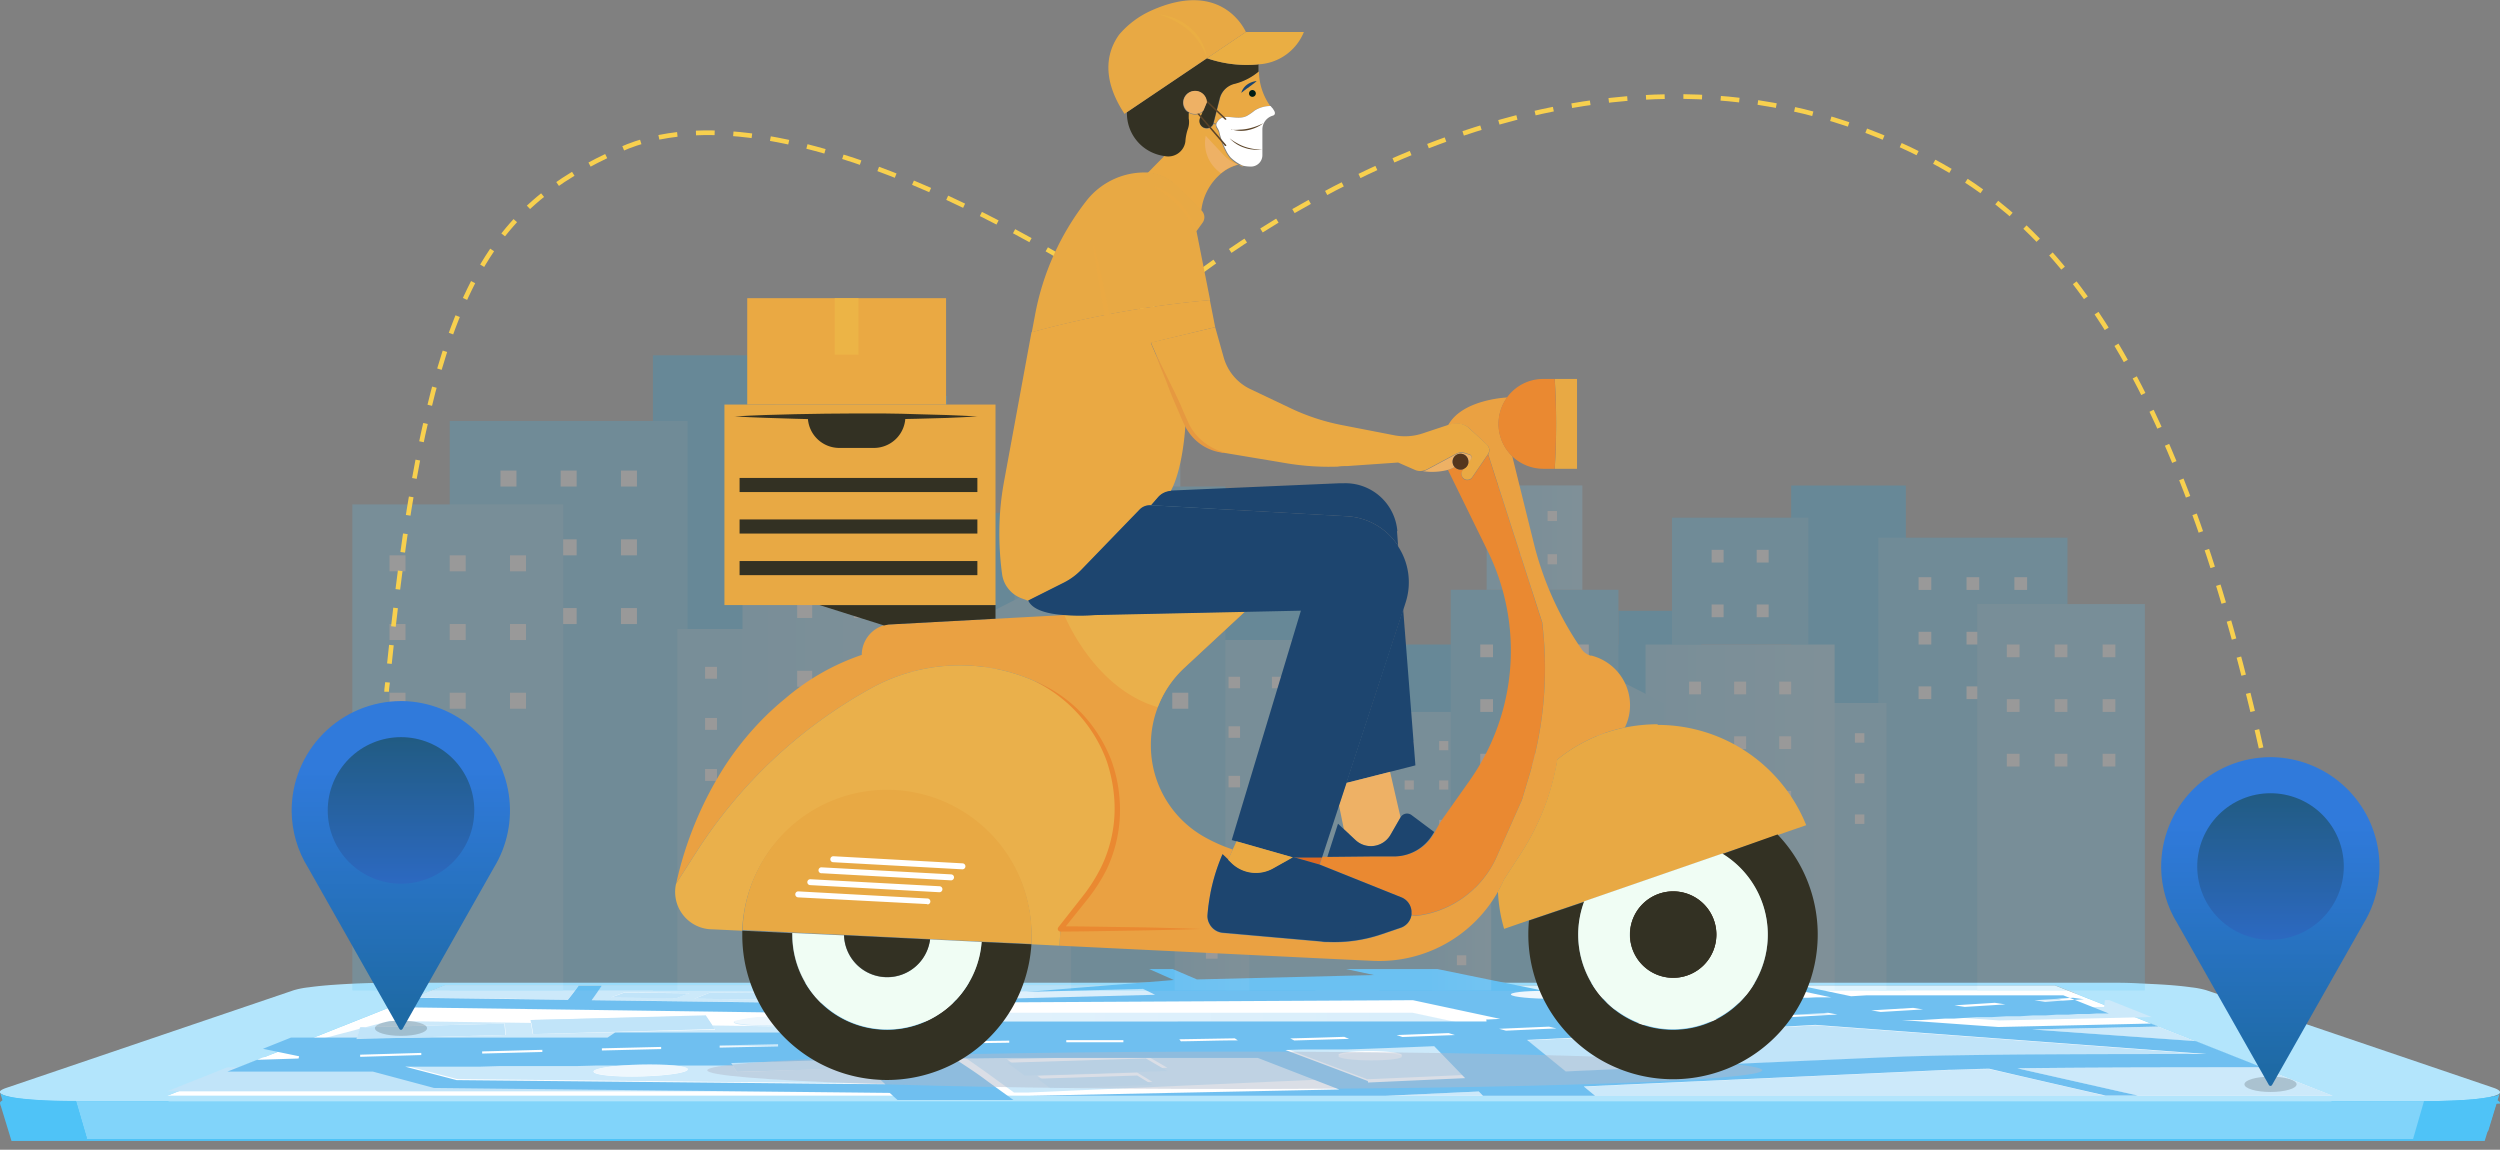 <svg xmlns="http://www.w3.org/2000/svg" xmlns:xlink="http://www.w3.org/1999/xlink" viewBox="0 0 267.45 123"><rect x="0" y="0" width="267.45" height="123" fill="#808080" stroke="none"/><defs><style>.cls-1,.cls-37,.cls-38,.cls-39{fill:none;}.cls-2{clip-path:url(#clip-path);}.cls-3{fill:#4fc3f7;}.cls-4{fill:#f3f3f3;}.cls-5{fill:#fff;}.cls-6{fill:#b3e5fc;}.cls-7{clip-path:url(#clip-path-3);}.cls-8{fill:#81d4fa;}.cls-9{clip-path:url(#clip-path-5);}.cls-10{fill:#cce9fa;}.cls-11{clip-path:url(#clip-path-7);}.cls-12{fill:url(#linear-gradient);}.cls-13{clip-path:url(#clip-path-9);}.cls-14{fill:url(#linear-gradient-2);}.cls-15{fill:#c1e4f9;}.cls-16{fill:#6fbff0;}.cls-17{clip-path:url(#clip-path-11);}.cls-18{fill:url(#linear-gradient-3);}.cls-19{fill:#eef7fd;}.cls-20{opacity:0.2;}.cls-21{clip-path:url(#clip-path-13);}.cls-22{fill:#03a9f4;}.cls-23{fill:#33b9f6;}.cls-24{fill:#5bc7f8;}.cls-25{clip-path:url(#clip-path-14);}.cls-26{fill:url(#linear-gradient-4);}.cls-27{clip-path:url(#clip-path-15);}.cls-28{fill:url(#linear-gradient-5);}.cls-29{clip-path:url(#clip-path-16);}.cls-30{fill:url(#linear-gradient-6);}.cls-31{clip-path:url(#clip-path-17);}.cls-32{fill:url(#linear-gradient-7);}.cls-33{clip-path:url(#clip-path-18);}.cls-34{fill:url(#linear-gradient-8);}.cls-35{clip-path:url(#clip-path-19);}.cls-36{fill:url(#linear-gradient-9);}.cls-37,.cls-38,.cls-39{stroke:#f8d04e;stroke-miterlimit:10;stroke-width:0.5px;}.cls-38{stroke-dasharray:2 2;}.cls-39{stroke-dasharray:2 2;}.cls-40{opacity:0.17;}.cls-41{clip-path:url(#clip-path-20);}.cls-42{clip-path:url(#clip-path-21);}.cls-43{fill:url(#linear-gradient-10);}.cls-44{clip-path:url(#clip-path-22);}.cls-45{fill:url(#linear-gradient-11);}.cls-46{clip-path:url(#clip-path-24);}.cls-47{clip-path:url(#clip-path-25);}.cls-48{fill:url(#linear-gradient-12);}.cls-49{clip-path:url(#clip-path-26);}.cls-50{fill:url(#linear-gradient-13);}.cls-51{opacity:0.47;}.cls-52{clip-path:url(#clip-path-28);}.cls-53{fill:#b1b9ca;}.cls-54{fill:#df6921;}.cls-55{fill:#ea8931;}.cls-56{fill:#eaa142;}.cls-57{fill:#eab04b;}.cls-58{fill:#e8a944;}.cls-59{fill:#333123;}.cls-60{fill:#f0fdf4;}.cls-61{fill:#54361d;}.cls-62{fill:#1d456f;}.cls-63{fill:#eeb165;}.cls-64{fill:#eaa943;}.cls-65{fill:#001c14;}.cls-66{fill:#eaae43;}.cls-67{fill:#5b4328;}.cls-68{fill:#e69940;}.cls-69{fill:#ecb446;}</style><clipPath id="clip-path" transform="translate(0 0)"><rect class="cls-1" width="267.45" height="123"/></clipPath><clipPath id="clip-path-3" transform="translate(0 0)"><path class="cls-1" d="M266.8,117.25a11,11,0,0,1-1.63.29c-.71.08-1.55.15-2.53.19s-2.09.07-3.32.07l-1.17,4c1.21,0,2.31,0,3.28-.08s1.82-.11,2.52-.2a10.16,10.16,0,0,0,1.62-.31c.38-.12.61-.25.65-.39l1.22-4c0,.13-.26.25-.64.36"/></clipPath><clipPath id="clip-path-5" transform="translate(0 0)"><path class="cls-1" d="M1.23,120.87c.05.14.27.27.65.39a10.1,10.1,0,0,0,1.63.31c.69.09,1.54.16,2.51.2s2.07.08,3.28.08l-1.17-4c-1.22,0-2.33,0-3.32-.07s-1.82-.11-2.52-.19a10.88,10.88,0,0,1-1.64-.29c-.38-.11-.6-.23-.64-.36Z"/></clipPath><clipPath id="clip-path-7" transform="translate(0 0)"><polygon class="cls-1" points="125.43 105.44 128.02 106.55 146.97 106.08 144 105.44 125.43 105.44"/></clipPath><linearGradient id="linear-gradient" y1="123" x2="1" y2="123" gradientTransform="matrix(21.54, 0, 0, -21.54, 125.43, 2755.23)" gradientUnits="userSpaceOnUse"><stop offset="0" stop-color="#e2f2fc"/><stop offset="1" stop-color="#d7edfb"/></linearGradient><clipPath id="clip-path-9" transform="translate(0 0)"><path class="cls-1" d="M98.56,108.34l.18,2,1.29,0h1.39l2.58,0h1.35l1.19,0h1.38l1.22,0h14.72l.88,0h.2l1.08,0h1.44l1.08,0h0l1.13,0H130l.88,0h.28l1.15,0h.16l1,0h.32l1,0H135l1.18,0h.25l1,0h.31l1.16,0h0l1.21,0h.3l1,0h.28l1.22,0h.11l1.12,0h.3l1,0h.2l1.24,0h.22l1,0h.29l1.22,0h0l1.26,0h.26l1,0h.25l1.27,0h0l1.23,0h.27l1.1,0h.15l1.28,0h.16l1.1,0,.26,0,1.23,0-9.34-2Z"/></clipPath><linearGradient id="linear-gradient-2" x1="0" y1="123" x2="1" y2="123" gradientTransform="matrix(61.93, 0, 0, -61.93, 98.54, 7726.58)" xlink:href="#linear-gradient"/><clipPath id="clip-path-11" transform="translate(0 0)"><polygon class="cls-1" points="97.69 106.42 98.55 107.07 123.57 106.42 122.28 105.79 97.69 106.42"/></clipPath><linearGradient id="linear-gradient-3" x1="0" y1="123" x2="1" y2="123" gradientTransform="matrix(25.88, 0, 0, -25.88, 97.68, 3289.58)" xlink:href="#linear-gradient"/><clipPath id="clip-path-13" transform="translate(0 0)"><rect class="cls-1" x="37.69" y="38" width="191.77" height="67.96"/></clipPath><clipPath id="clip-path-14" transform="translate(0 0)"><rect class="cls-1" x="176.04" y="68.95" width="20.24" height="37.01"/></clipPath><linearGradient id="linear-gradient-4" y1="123" x2="1" y2="123" gradientTransform="matrix(20.24, 0, 0, -20.24, 176.04, 2576.4)" gradientUnits="userSpaceOnUse"><stop offset="0" stop-color="#5ec8f8"/><stop offset="1" stop-color="#7ed3f9"/></linearGradient><clipPath id="clip-path-15" transform="translate(0 0)"><rect class="cls-1" x="159.04" y="51.93" width="10.24" height="11.17"/></clipPath><linearGradient id="linear-gradient-5" x1="0" y1="123" x2="1" y2="123" gradientTransform="matrix(10.25, 0, 0, -10.25, 159.04, 1317.7)" xlink:href="#linear-gradient-4"/><clipPath id="clip-path-16" transform="translate(0 0)"><rect class="cls-1" x="153.18" y="94.96" width="6.35" height="11"/></clipPath><linearGradient id="linear-gradient-6" x1="0" y1="123" x2="1" y2="123" gradientTransform="matrix(6.35, 0, 0, -6.35, 153.18, 881.45)" xlink:href="#linear-gradient-4"/><clipPath id="clip-path-17" transform="translate(0 0)"><rect class="cls-1" x="79.43" y="59.41" width="25.45" height="46.55"/></clipPath><linearGradient id="linear-gradient-7" x1="0" y1="123" x2="1" y2="123" gradientTransform="matrix(25.45, 0, 0, -25.45, 79.42, 3213.47)" xlink:href="#linear-gradient-4"/><clipPath id="clip-path-18" transform="translate(0 0)"><rect class="cls-1" x="113.38" y="38" width="12.89" height="14.05"/></clipPath><linearGradient id="linear-gradient-8" x1="0" y1="123" x2="1" y2="123" gradientTransform="matrix(12.89, 0, 0, -12.89, 113.38, 1630.18)" xlink:href="#linear-gradient-4"/><clipPath id="clip-path-19" transform="translate(0 0)"><rect class="cls-1" x="125.66" y="92.12" width="7.99" height="13.84"/></clipPath><linearGradient id="linear-gradient-9" x1="0" y1="123" x2="1" y2="123" gradientTransform="matrix(7.99, 0, 0, -7.99, 125.65, 1081.43)" xlink:href="#linear-gradient-4"/><clipPath id="clip-path-20" transform="translate(0 0)"><rect class="cls-1" x="40.11" y="109.13" width="5.58" height="1.64"/></clipPath><clipPath id="clip-path-21" transform="translate(0 0)"><path class="cls-1" d="M31.2,86.83a11.66,11.66,0,0,0,1.76,6h0l9.77,17.25a.19.19,0,0,0,.33,0l9.77-17.25h0A11.71,11.71,0,0,0,43.09,75H42.9A11.72,11.72,0,0,0,31.2,86.83"/></clipPath><linearGradient id="linear-gradient-10" y1="123" x2="1" y2="123" gradientTransform="matrix(0, -26.32, -26.32, 0, 3279.72, 108.48)" gradientUnits="userSpaceOnUse"><stop offset="0" stop-color="#1e6aa5"/><stop offset="1" stop-color="#307adb"/></linearGradient><clipPath id="clip-path-22" transform="translate(0 0)"><path class="cls-1" d="M35.06,86.7a7.84,7.84,0,1,0,7.84-7.84,7.84,7.84,0,0,0-7.84,7.84"/></clipPath><linearGradient id="linear-gradient-11" y1="123" x2="1" y2="123" gradientTransform="matrix(0, 15.87, 15.87, 0, -1909.38, 78.71)" gradientUnits="userSpaceOnUse"><stop offset="0" stop-color="#215b82"/><stop offset="1" stop-color="#2c69c1"/></linearGradient><clipPath id="clip-path-24" transform="translate(0 0)"><rect class="cls-1" x="240.11" y="115.13" width="5.58" height="1.64"/></clipPath><clipPath id="clip-path-25" transform="translate(0 0)"><path class="cls-1" d="M231.2,92.83a11.66,11.66,0,0,0,1.76,6h0l9.77,17.25a.19.19,0,0,0,.33,0l9.77-17.25h0A11.71,11.71,0,0,0,243.09,81h-.19a11.72,11.72,0,0,0-11.7,11.83"/></clipPath><linearGradient id="linear-gradient-12" x1="0" y1="123" x2="1" y2="123" gradientTransform="matrix(0, -26.32, -26.32, 0, 3479.72, 114.48)" xlink:href="#linear-gradient-10"/><clipPath id="clip-path-26" transform="translate(0 0)"><path class="cls-1" d="M235.06,92.7a7.84,7.84,0,1,0,7.84-7.84,7.84,7.84,0,0,0-7.84,7.84"/></clipPath><linearGradient id="linear-gradient-13" x1="0" y1="123" x2="1" y2="123" gradientTransform="matrix(0, 15.87, 15.87, 0, -1709.38, 84.71)" xlink:href="#linear-gradient-11"/><clipPath id="clip-path-28" transform="translate(0 0)"><rect class="cls-1" x="75.66" y="112.53" width="112.86" height="3.95"/></clipPath></defs><title>mang luoi </title><g id="Layer_2" data-name="Layer 2"><g id="Layer_1-2" data-name="Layer 1"><g class="cls-2"><g class="cls-2"><path class="cls-3" d="M267.44,118.06c.07-.17-.16-.35-.72-.55L236,107.09a9.49,9.49,0,0,0-1.62-.32c-.71-.1-1.59-.18-2.57-.26s-2.06-.13-3.19-.17-2.29-.06-3.46-.06H42.28c-1.17,0-2.35,0-3.47.06s-2.21.1-3.19.17-1.86.16-2.57.26a9.13,9.13,0,0,0-1.61.32L.74,117.51c-.56.2-.79.38-.73.55v0l1.22,4h0l0,0h0l0,0h0s0,0,0,0l0,0h0l0,0h.08l0,0,0,0h0l0,0h.05l0,0h0l.05,0H2l.05,0h.06l0,0h.11l.06,0H2.4l.06,0h.26l.06,0H264.35l.08,0h.23l.07,0h.21l.06,0h.12l.06,0h.16l.05,0h.1l.05,0h0l.05,0h.08l0,0h0l0,0h.07l0,0h0l0,0h.07l0,0h0l0,0h0v0s0,0,0,0h0v0h0l.11-.36,1.11-3.62h0v0m0,0h0l0,0,0-.05v0m-7.36.86h0m6.42-.46h0l-.15,0,.19,0h0m-.18,0h0l-.2,0h0l.23,0h0m-.41.08h-.08l.19,0-.11,0h0m-.23,0h0l-.17,0,.23,0h-.06m-.23,0h0l-.25,0h0l.31,0h0m-.53.06h-.1l.25,0h-.15m-.29,0h0l-.18,0,.27,0h-.09m-.29,0h0l-.29,0h0l.36,0h0m-.63,0h-.11l.31,0-.2,0m-.34,0h-.2l.31,0h-.11m-.35,0h0l-.36,0h0l.43,0h0m-.73,0h0m-.39,0h0m-.39,0h0m-.56,0h0m6.45-.8h0s0,0-.06,0h0l.07-.06h0m-.13.09h0l.08,0-.06,0m-.09,0h0l0,0,.08,0,0,0m-.1,0h0l-.12,0,.14,0h0m-.12.05-.14,0h0l.17,0m-.22.06-.07,0h-.07l.14,0m-46.83-11.84Zm-172.33,0h0l-29.69,11.8h0ZM.51,118.36l-.11,0h0l.14,0h0m-.22-.08h0l0,0,.09,0-.05,0m-.09,0h0l-.06,0,.08,0h0m-.07,0-.06,0h0l.07.06h0m7.11.76h0m-.44,0h0m-.41,0h0m-.81,0h0m-.39,0h0m-.37,0h0l-.35,0h0l.43,0h0m-.71,0H4l.31,0H4.11m-.33,0h0l-.2,0,.31,0H3.78m-.33,0h0l-.31,0h0l.37,0h0m-.6,0H2.76l.26,0-.17,0m-.29,0h0l-.14,0,.24,0H2.56m-.27,0h0l-.24,0H2l.3,0h0m-.49-.07H1.73l.23,0-.16,0m-.23,0h0l-.11,0,.2,0H1.57m-.22,0h0l-.19,0h0l.23,0h0M1,118.49h0l.19,0-.14,0m-.17,0h0l-.07,0,.14,0H.81m-.13,0h0l-.13,0h0l.16,0m-.63-.29,0,0H0v0l0,.05m7.63.83h0m252.18,0h0" transform="translate(0 0)"/><polygon class="cls-4" points="219.89 105.44 219.3 108.5 48.15 108.5 47.56 105.44 219.89 105.44"/><polygon class="cls-5" points="249.58 117.23 248.51 121.24 18.94 121.24 17.87 117.23 249.58 117.23"/><path class="cls-6" d="M225.18,105.13c1.16,0,2.34,0,3.46.06s2.21.1,3.19.17,1.86.16,2.57.26a9.7,9.7,0,0,1,1.62.31l30.7,10.43c.57.19.79.38.72.55s-.47.33-1.13.46a22.3,22.3,0,0,1-2.78.31c-1.18.08-2.6.12-4.21.12H8.13c-1.61,0-3,0-4.21-.12a22.3,22.3,0,0,1-2.78-.31c-.66-.13-1-.29-1.13-.46s.16-.36.73-.55l30.7-10.43a9.33,9.33,0,0,1,1.61-.31c.71-.1,1.59-.19,2.57-.26s2.06-.13,3.19-.17,2.3-.06,3.47-.06Zm24.4,12.1-29.69-11.8H47.56l-29.69,11.8H249.58" transform="translate(0 0)"/><polygon class="cls-5" points="219.89 105.44 249.58 117.23 17.87 117.23 47.56 105.44 219.89 105.44"/><path class="cls-3" d="M267.44,116.89l-1.22,4c0,.14-.26.27-.65.39a10.1,10.1,0,0,1-1.63.31c-.69.09-1.54.16-2.51.2s-2.07.08-3.28.08l1.17-4c1.22,0,2.33,0,3.32-.07s1.82-.11,2.53-.19a11,11,0,0,0,1.63-.29c.38-.11.6-.23.64-.36" transform="translate(0 0)"/></g><g class="cls-7"><polyline class="cls-3" points="267.44 116.89 266.22 120.87 266.22 120.87 266.22 120.87 267.44 116.89 267.44 116.89 267.44 116.89"/><path class="cls-3" d="M267.44,116.89l-1.22,4v0h0v0l1.23-4v0h0v0" transform="translate(0 0)"/><path class="cls-3" d="M267.41,117l-1.23,4v0h0v0a0,0,0,0,0,0,0l1.22-4,0,0h0l0,0h0" transform="translate(0 0)"/><path class="cls-3" d="M267.34,117l-1.22,4h0l0,0h0l0,0,1.23-4,0,0h0l0,0h0" transform="translate(0 0)"/><path class="cls-3" d="M267.26,117.08l-1.23,4h0l0,0h0l0,0,1.23-4h.05l0,0h0" transform="translate(0 0)"/><path class="cls-3" d="M267.15,117.13l-1.23,4h0l0,0h0l0,0,1.23-4,0,0h.06l0,0" transform="translate(0 0)"/><path class="cls-3" d="M267,117.19l-1.23,4h-.07l0,0h0l1.22-4h0l0,0H267" transform="translate(0 0)"/><path class="cls-3" d="M266.85,117.24l-1.22,4-.05,0h-.09l-.05,0,1.23-4h.05l0,0h.08" transform="translate(0 0)"/><path class="cls-3" d="M266.67,117.29l-1.23,4h-.1l0,0h-.05l1.22-4h.06l.05,0h.1" transform="translate(0 0)"/><path class="cls-3" d="M266.46,117.34l-1.22,4h-.12l-.06,0H265l1.23-4,.06,0h.17" transform="translate(0 0)"/><path class="cls-3" d="M266.23,117.39l-1.23,4h-.06l-.07,0h-.14l1.23-4h.27" transform="translate(0 0)"/><path class="cls-3" d="M266,117.43l-1.23,4h-.07l-.07,0h-.16l1.22-4h.24l.07,0" transform="translate(0 0)"/><path class="cls-3" d="M265.65,117.48l-1.22,4h-.08l-.08,0h-.18l1.22-4h.34" transform="translate(0 0)"/><path class="cls-3" d="M265.31,117.52l-1.22,4h-.18l-.1,0h-.1l1.22-4h.29l.09,0" transform="translate(0 0)"/><path class="cls-3" d="M264.93,117.57l-1.22,4h-.41l1.22-4h.41" transform="translate(0 0)"/><path class="cls-3" d="M264.51,117.61l-1.21,4h-.44l1.22-4h.43" transform="translate(0 0)"/><path class="cls-3" d="M264.08,117.65l-1.22,4h-.44l1.21-4h.45" transform="translate(0 0)"/><path class="cls-3" d="M263.63,117.68l-1.21,4H262l1.2-4h.43" transform="translate(0 0)"/><path class="cls-3" d="M263.2,117.7l-1.2,4h-.44l1.21-4h.43" transform="translate(0 0)"/><path class="cls-3" d="M262.77,117.73l-1.21,4h-.43l1.2-4h.44" transform="translate(0 0)"/><path class="cls-3" d="M262.33,117.75l-1.2,4h-.47l1.2-4h.47" transform="translate(0 0)"/><path class="cls-3" d="M261.86,117.76l-1.2,4h-.56l1.19-4h.57" transform="translate(0 0)"/><path class="cls-3" d="M261.29,117.78l-1.19,4h-2l1.17-4h2" transform="translate(0 0)"/></g><g class="cls-2"><polygon class="cls-8" points="259.32 117.8 258.15 121.85 9.3 121.85 8.13 117.8 259.32 117.8"/><path class="cls-3" d="M1.23,120.87l-1.22-4c0,.13.26.25.64.36a10.88,10.88,0,0,0,1.64.29c.7.08,1.55.15,2.52.19s2.1.07,3.32.07l1.17,4c-1.21,0-2.31,0-3.28-.08s-1.82-.11-2.51-.2a10.1,10.1,0,0,1-1.63-.31c-.38-.12-.6-.25-.65-.39" transform="translate(0 0)"/></g><g class="cls-9"><path class="cls-3" d="M8.13,117.8l1.17,4H9.13L8,117.8h.18" transform="translate(0 0)"/><path class="cls-3" d="M8,117.8l1.18,4H8.56l-1.18-4H8" transform="translate(0 0)"/><path class="cls-3" d="M7.38,117.8l1.18,4H8.1l-1.18-4h.46" transform="translate(0 0)"/><path class="cls-3" d="M6.92,117.79l1.18,4H7.71l-1.19-4h.4" transform="translate(0 0)"/><path class="cls-3" d="M6.52,117.79l1.19,4H7.33l-1.2-4h.39" transform="translate(0 0)"/><path class="cls-3" d="M6.13,117.78l1.2,4H7l-1.2-4h.37" transform="translate(0 0)"/><path class="cls-3" d="M5.76,117.77l1.2,4H6.59l-1.19-4h.36" transform="translate(0 0)"/><path class="cls-3" d="M5.4,117.76l1.19,4H6.21l-1.2-4H5.4" transform="translate(0 0)"/><path class="cls-3" d="M5,117.74l1.2,4H5.84l-1.21-4H5" transform="translate(0 0)"/><path class="cls-3" d="M4.63,117.72l1.21,4h-.4l-1.21-4h.4" transform="translate(0 0)"/><path class="cls-3" d="M4.23,117.7l1.21,4H5.05l-1.21-4h.39" transform="translate(0 0)"/><path class="cls-3" d="M3.84,117.68l1.21,4H4.66l-1.21-4h.39" transform="translate(0 0)"/><path class="cls-3" d="M3.45,117.65l1.21,4H4.29l-1.22-4h.38" transform="translate(0 0)"/><path class="cls-3" d="M3.07,117.62l1.22,4H3.93l-1.22-4h.36" transform="translate(0 0)"/><path class="cls-3" d="M2.71,117.59l1.22,4H3.6l-1.22-4h.33" transform="translate(0 0)"/><path class="cls-3" d="M2.38,117.55l1.22,4H3.28l-1.22-4h.32" transform="translate(0 0)"/><path class="cls-3" d="M2.06,117.52l1.22,4H3l-1.22-4h.29" transform="translate(0 0)"/><path class="cls-3" d="M1.77,117.48l1.22,4H2.92l-.07,0H2.72l-1.23-4h.14l.07,0h.07" transform="translate(0 0)"/><path class="cls-3" d="M1.49,117.43l1.23,4H2.58l-.06,0H2.46l-1.23-4h.26" transform="translate(0 0)"/><path class="cls-3" d="M1.23,117.39l1.23,4H2.34l-.06,0H2.22l-1.23-4h.12l.06,0h.06" transform="translate(0 0)"/><path class="cls-3" d="M1,117.34l1.23,4H2.16l-.05,0H2.05l0,0-1.23-4H.88l.06,0H1" transform="translate(0 0)"/><path class="cls-3" d="M.77,117.29l1.23,4H2l-.05,0h0l-.05,0-1.23-4H.62l.05,0h0l.05,0" transform="translate(0 0)"/><path class="cls-3" d="M.57,117.23l1.23,4H1.75l-.05,0,0,0h0l-1.23-4h0l0,0,0,0h0" transform="translate(0 0)"/><path class="cls-3" d="M.39,117.17l1.23,4,0,0,0,0,0,0,0,0-1.22-4,0,0h0a.05.05,0,0,0,0,0l0,0" transform="translate(0 0)"/><path class="cls-3" d="M.24,117.1l1.22,4,0,0,0,0,0,0a0,0,0,0,0,0,0L.11,117l0,0,0,0,0,0,0,0" transform="translate(0 0)"/><path class="cls-3" d="M.11,117l1.23,4,0,0s0,0,0,0l0,0s0,0,0,0l-1.23-4,0,0,0,0,0,0,0,0" transform="translate(0 0)"/><path class="cls-3" d="M0,116.93l1.23,4h0l-1.22-4H0" transform="translate(0 0)"/></g><g class="cls-2"><path class="cls-5" d="M149.36,110.54l.62.21,5.62-.21-.68-.21-5.56.21" transform="translate(0 0)"/><path class="cls-5" d="M177,109.58l-.88-.19-5.13.25.84.19,5.17-.25" transform="translate(0 0)"/><path class="cls-5" d="M58,112.52v-.23l-6.42.17,0,.23,6.44-.17" transform="translate(0 0)"/><path class="cls-5" d="M165.71,109.88l-5.34.23.74.2,5.4-.24Z" transform="translate(0 0)"/><path class="cls-5" d="M38.58,112.83l0,.23,6.55-.19,0-.23-6.54.19" transform="translate(0 0)"/><path class="cls-5" d="M83.29,111.94l0-.23-6.24.13,0,.23,6.26-.13" transform="translate(0 0)"/><path class="cls-5" d="M70.74,112.21V112l-6.33.15v.23l6.34-.15" transform="translate(0 0)"/><path class="cls-5" d="M143.7,110.73c-2,.07-3.91.12-5.77.17l.43.22,5.87-.17Z" transform="translate(0 0)"/><path class="cls-5" d="M126.12,111.15l.17.22c1.93,0,4-.06,6.09-.1l-.32-.22-5.94.1" transform="translate(0 0)"/><path class="cls-5" d="M107.91,111.31l-6.12.08,0,.22,6.12-.08Z" transform="translate(0 0)"/><path class="cls-5" d="M114,111.25l0,.22,6.09,0v-.23l-6.11,0" transform="translate(0 0)"/><path class="cls-5" d="M95.68,111.71l0-.23-6.18.11,0,.23,6.18-.11" transform="translate(0 0)"/><path class="cls-5" d="M222.94,106.9l-1.17-.16-4.13.27,1.15.16,4.15-.27" transform="translate(0 0)"/><path class="cls-5" d="M214.54,107.45l-1.13-.17-4.33.27,1.11.17,4.35-.27" transform="translate(0 0)"/><path class="cls-5" d="M32,113l-3.85.12-.65.26,4.44-.14Z" transform="translate(0 0)"/><path class="cls-5" d="M201.2,108.26l4.54-.27-1.08-.17-4.51.27Z" transform="translate(0 0)"/><path class="cls-5" d="M187,109.06l-1-.18-4.91.25.92.19,5-.26" transform="translate(0 0)"/><path class="cls-5" d="M196.56,108.53l-1-.18-4.71.27,1,.18,4.75-.27" transform="translate(0 0)"/><path class="cls-10" d="M31.69,111.94l.58,0h.13l.69,0h.17l.57,0H34l.72,0h.13l.61,0h.2l.73,0h.08l.68,0h.21l.72,0h.05l.77,0h.2l.69,0h.11l.79,0h1l.81,0h.18l.69,0h.19l.83,0h.13l.73,0h.21l.85,0h.08l.79,0h.23l.81,0h.06l.87,0h.23l.75,0h.15l.88,0h.21l.75,0h.18l.91,0h.16l.79,0h.2l.93,0h.1l.83,0h.22l1.89,0h.21l.91,0h0l1,0h.2l.84,0h.14l1,0h.18l.84,0h.17l1,0H65l.85,0H66l1,0h.08l.91,0h.22l2,0h.2l1,0h0l1,0h1.22l1,0h.17l.88,0h.18l1,0H77l.92,0h.2l1,0h0l1,0h.2l2,0h.2l1,0h.06l1,0h.2l.89,0h.14l1,0H88.1l1,0h.1l.92,0h.2l2,0h.21l1,0-5.13.07.36-2.13-47.1-.66L31.13,112h.56m51.46-3.16c2.18,0,3.7.2,3.39.45a14.86,14.86,0,0,1-4.61.46c-2.23,0-3.74-.21-3.37-.46a15.37,15.37,0,0,1,4.59-.45m-7.65-.16,1,1.47L57,110.63l-.25-1.51ZM54,109.5l.11,1.22-15.94.44.39-1.25Z" transform="translate(0 0)"/></g><g class="cls-11"><rect class="cls-12" x="125.43" y="105.43" width="21.54" height="1.12"/></g><g class="cls-2"><path class="cls-10" d="M61.9,105.43H47.5l-3.23,1.29,16.48.22c.33-.4.77-1,1.15-1.51" transform="translate(0 0)"/><path class="cls-10" d="M94,107.4l31.53-.79-2.64-1.18H64.37c-.31.47-.75,1.12-1.07,1.55Zm28.25-1.61,1.3.63-25,.65-.86-.65Zm-32.14.54c1.47,0,2.51.12,2.33.28a9.88,9.88,0,0,1-3,.29c-1.49,0-2.53-.13-2.33-.29a10.31,10.31,0,0,1,3-.28M76,106.17l8.75.09-1.54.67-8.92-.08Zm-9.21,0,6.95.07-1.39.54-7-.07Z" transform="translate(0 0)"/></g><g class="cls-13"><rect class="cls-14" x="98.56" y="106.99" width="61.93" height="3.39"/></g><g class="cls-2"><path class="cls-10" d="M198,107.14l1.64-.1h.22l.58,0,.28,0,.51,0,.29,0,.51,0h.27l.56,0,.2,0,.76,0h0l.71,0,.23,0,.5,0h.26l.46,0,.27,0,.45,0,.25,0,.5,0h.19l.67,0h.11l.55,0h.22l.44,0,.24,0,.4,0,.24,0,.4,0h.22l.44,0h.17l.59,0h.13l.45,0,.19,0,.37,0h.22l.34,0,.21,0,.35,0h.19l.4,0h.12l.5,0H216l.34,0h.2l.29,0H217l.29,0h.17l.29,0h.16l.35,0h.07l.41,0h.14l.26,0h.54l.22,0H220l.25,0h.1l.33,0-.8-.32h-30l8.1,1.71h0" transform="translate(0 0)"/><path class="cls-10" d="M169.4,108.63l1,0,.34,0,.71,0,.39,0,.66,0,.4,0,.67,0,.38,0,.73,0H175l1,0h.14l.88,0,.34,0,.67,0,.38,0,.65,0,.37,0,.65,0,.35,0,.76,0h.23l1-.05h.18l.8,0,.32,0,.65,0,.36,0,.62,0h.35l.63,0,.32,0,.77,0h.17l.94,0h.22l.71,0h.31l.61,0h.33l.59,0h.33l.61,0h.29l.78,0h.1l.88-.05h.23l.64,0,.3,0,.42,0-8.54-1.83H153.75l15.59,3.2h.06m17.31-2.13,3.46.61-7.6.39-3.36-.63Zm-6.65,1.13-7.82.4-3.23-.65,7.72-.38Zm-18.41-1.21c-.19-.24,1.44-.42,3.63-.42s4.16.18,4.4.42-1.38.43-3.63.43-4.21-.2-4.4-.43" transform="translate(0 0)"/><path class="cls-10" d="M148.2,117.23h10.46l-.45-.46-10,.46" transform="translate(0 0)"/><path class="cls-10" d="M208.45,114.47l-39,1.78,1.21,1h54.62c-4.2-1-9.56-2.19-12.48-2.88-2.22,0-3.56.08-4.36.12" transform="translate(0 0)"/><path class="cls-10" d="M236.18,114.21c-9.63,0-16.06,0-20.35.09,2.86.66,8,1.82,12.91,2.93h20.84l-7.6-3h-5.8Z" transform="translate(0 0)"/><path class="cls-10" d="M134.58,112.38h-1l-.78,0h-.32l-.74,0H130.4l-.75,0h-.29l-.84,0h-.19l-2.05,0H114.22l-3.88,0h-.1l-2,0h0l-4.06.05h0l-2.05,0h0l.36.23c.75.47,1.73,1.13,2.93,2s2.23,1.61,3.06,2.22H110l33.27-1.48-8.7-3.37m-22.2,4.05-1.4-1,10.68-.34,1.63,1Zm-2.77-1.36-1.86-1.38,14.83-.46,2.31,1.35Z" transform="translate(0 0)"/><path class="cls-10" d="M144.06,112.08H144l-1,0h-.15l-1,0h-.16l-1,0h-.14l-1.05,0h-.06q-1,0-2,.06l8.82,3.32,10.38-.46-3.31-3.42c-3.11.13-6.21.25-9.27.35m2.65,1.36c-1.89,0-3.47-.2-3.52-.43s1.41-.42,3.26-.42,3.43.18,3.52.42-1.36.43-3.26.43" transform="translate(0 0)"/><path class="cls-15" d="M46.43,115.94l-6.54-1.75h-.42l-.84,0h-.09l-.91,0h-.18l-.77,0h-.16l-.88,0h-.16l-.74,0h-.19l-.86,0h-.11l-.75,0h-.2l-.84,0h0l-.79,0h-.2l-.75,0h-.07l-.79,0h-.21l-.67,0h-.12l-.77,0H27.2l-.63,0H26.4l-.74,0h-.14l-.61,0H24.3l-6.43,2.56H96l-.84-.76Z" transform="translate(0 0)"/><path class="cls-10" d="M91,113l-1.08,0h-.17l-2.2,0h-.18l-1.08,0h0l-1.12,0H85l-1,0h-.08l-1.12,0h-.13l-1,0h-.15l-1.12,0h-.06l-1,0h-.16l-2.21,0h-.17l-2.22,0h-.16l-1.07,0h0l-1.12,0H72l-1,0h-.1l-1.12,0h-.1l-1,0h-.14l-1.11,0h0l-1.06,0h-.17l-2.17,0h-.17l-2.16.06h-.17l-1,0h-.06l-1.09,0h-.14l-1,0H58l-1.06,0h-.1l-1,0h-.18l-1.05,0h0l-1,0h-.19l-2,.06H51.2l-1,0h0l-1,0H49l-.92,0H48l-1,0h-.16L46,114h-.17l-1,0h-.1l-.88,0h-.46l5.51,1.44,45.8.49A39.65,39.65,0,0,0,91,113h0m-23.4,2.17c-2.76,0-4.53-.29-4-.65s3.19-.63,5.88-.63,4.47.28,4,.63-3.14.65-5.91.65m11.27-.48-.62-1,10.53-.32.84.94Z" transform="translate(0 0)"/><path class="cls-15" d="M194.21,109.69c-9.34.54-20,1.11-30.83,1.61l4.14,3.37c16.82-.75,31.25-1.39,35.38-1.56,5-.2,14.76-.3,30-.3h3.21l-41.89-3.12h0" transform="translate(0 0)"/><path class="cls-10" d="M234.89,111.4l-4-1.58-13.53.31Z" transform="translate(0 0)"/><path class="cls-10" d="M225.1,107.72l-.29,0h-.12l-.29,0h-.12l-.86.06h-.11l-.35,0h-.15l-.35,0h-.13l-1,.07h-.1l-.44,0h-.13l-.46,0h-.1l-1.2.08h-.06l-.55,0h-.12l-.55,0h-.09l-1.35.09h0l-.64,0h-.12l-.62,0h-.09l-1.5.09h0l-.74,0h-.12l-.68,0h-.1l-2.44.16h-.12l-.74,0h-.11l-2.63.16h-.13l-.78,0h-.14l-.9,0,10.29.74,16.32-.37-4.55-1.81-.36,0h-.1" transform="translate(0 0)"/><path class="cls-16" d="M217.4,110.13l13.53-.31-.82-.32-16.32.37-10.29-.74.9,0h.15l.77,0h.13l2.63-.16h.11l.74,0h.12l2.45-.16h.09l.69,0h.11l.74,0h0l1.5-.09h.09l.62,0h.12l.64,0h0l1.35-.09h.09l.55,0h.12l.55,0h.06l1.2-.08h.1l.46,0h.13l.44,0h.1l1-.07h.13l.35,0H223l.35,0h.11l.86-.06h.12l.29,0h.13l.28,0h.1l.36,0-4.87-1.94-.33,0h-.1l-.25,0h-.51l-.23,0h-.15l-.26,0h-.14l-.41,0h-.07l-.35,0h-.16l-.29,0h-.17l-.29,0h-.18l-.29,0h-.2l-.34,0h-.14l-.5,0h-.12l-.4,0h-.19l-.35,0-.21,0-.34,0h-.22l-.37,0h-.19l-.45,0h-.13l-.59,0h-.17l-.44,0h-.22l-.4,0h-.24l-.4,0-.24,0-.44,0H209l-.55,0h-.11l-.67,0h-.19l-.5,0-.25,0-.45,0-.27,0-.46,0h-.26l-.5,0-.23,0-.71,0h0l-.76,0-.2,0-.56,0-.27,0-.51,0h-.29l-.51,0-.28,0-.58,0h-.22l-1.64.1h0l-8.1-1.7h-2.56l8.54,1.82h0l-.42,0-.3,0-.64,0h-.23l-.88.05h-.1l-.78,0h-.29l-.61,0h-.33l-.59,0h-.33l-.61,0h-.31l-.71,0h-.22l-.94.06h-.17l-.77,0h-.32l-.63,0h-.35l-.62,0-.36,0-.65,0-.32,0-.8,0h-.18l-1,.05h-.23l-.76,0-.35,0-.65,0-.37,0-.65,0-.38,0-.67,0-.34,0-.88,0H176l-1,0-.29,0-.73,0-.38,0-.67,0-.4,0-.66,0-.39,0-.71,0-.34,0-1,0h-.06l-15.59-3.19H144l3,.64-18.95.47-2.59-1.11h-2.52l2.64,1.17L94,107.4,63.3,107c.32-.43.77-1.08,1.07-1.54H61.9c-.38.52-.82,1.1-1.15,1.5l-16.48-.22-2.57,1,47.1.66-.36,2.13,5.13-.07-1,0h-.2l-2,0h-.2l-.92,0h-.1l-1,0h-.18l-.9,0h-.15l-1,0h-.14l-.89,0h-.2l-1,0h-.06l-1,0h-.2l-2,0h-.2l-1,0h0l-1,0h-.2l-.92,0h-.1l-1,0h-.18l-.88,0h-.16l-1,0H72.41l-1,0h0l-1,0h-.2l-2,0H68l-.91,0H67l-1,0h-.2L65,111h-.15l-1,0h-.17l-.84,0h-.18l-1,0h-.14l-.84,0h-.2l-1,0h0l-.91,0h-.21l-1.89,0h-.22l-.83,0h-.1l-.93,0h-.2l-.79,0h-.16l-.9,0h-.19l-.75,0h-.21l-.88,0h-.15l-.75,0h-.23l-.87,0h-.06l-.81,0h-.23l-.79,0h-.07l-.86,0h-.21l-.73,0h-.13l-.83,0H43.4l-.69,0h-.18l-.81,0h-.16l-.66,0h-.21l-.79,0h-.11l-.69,0h-.2l-.77,0h-.05l-.72,0h-.21l-.68,0H36.4l-.74,0h-.2l-.61,0h-.13l-.72,0h-.17l-.57,0h-.17l-.69,0h-.13l-.58,0h-.56l-3,1.2L32,113l-.06.24-4.44.14-3.17,1.26h.61l.61,0h.14l.74,0h.17l.63,0h.18l.76,0h.13l.67,0h.21l.79,0H30l.76,0H31l.79,0h0l.84,0h.2l.75,0h.11l.86,0h.19l.74,0h.16l.88,0h.16l.77,0h.18l.91,0h.09l.84,0h.42l6.54,1.75,48.75.53.84.76h12.4c-.83-.61-2-1.43-3.06-2.22s-2.18-1.5-2.93-2l-.36-.23h0l2.05,0h0l4.06-.05h0l2,0h.1l3.88,0h12.06l2.05,0h.19l.84,0h.29l.75,0h1.39l.74,0h.32l.78,0h1l8.7,3.37L110,117.23H148.2l10-.46.45.46h12l-1.21-1,39-1.78c.8,0,2.14-.08,4.36-.12,2.92.69,8.28,1.92,12.48,2.88h3.45l-12.91-2.92c4.29-.06,10.72-.1,20.35-.1H242l-7.09-2.81Zm4.37-3.39,1.17.16-4.15.27-1.15-.16,4.13-.27m-8.36.54,1.13.17-4.35.27-1.11-.17,4.33-.27M38.53,113.06l0-.23,6.54-.19,0,.23-6.55.19m166.13-5.24,1.08.17-4.54.27-1-.17,4.51-.27m-9.13.53,1,.18-4.75.27-1-.18,4.71-.27m-9.53.53,1,.18-5,.26-.92-.18,4.91-.26m-9.93.51.89.19-5.18.25-.84-.19,5.13-.25m-80.43,2.09,0,.23-6.18.11,0-.23,6.18-.11m-12.39.23,0,.23-6.25.13,0-.23,6.24-.13M70.73,112v.23l-6.34.15v-.23l6.33-.15m-12.7.31v.23l-6.44.17,0-.23,6.42-.17m-9.15,3.24-5.51-1.44h.46l.88,0h.1l1,0H46l.86,0H47l1,0h.11l.91,0h.17l1,0h0l1,0h.19l2-.06h.19l1,0h0l1.05,0h.18l1,0H57l1.06,0h.14l1,0h.14l1.09,0h.06l1,0h.17l2.16-.06h.17l2.17,0h.17l1.06,0h0l1.11,0h.14l1,0h.1l1.12,0h.1l1,0h.14l1.12,0h0l1.07,0h.16l2.22,0h.17l2.21,0h.16l1,0h.06l1.12,0h.15l1,0h.13l1.12,0h.08l1,0h.16l1.12,0h0l1.08,0h.18l2.2,0h.17L91,113h0a39.65,39.65,0,0,1,3.72,3Zm53-3.91,0-.23,6.12-.08,0,.22-6.12.09m12.22-.15,0-.22,6.11,0v.23l-6.09,0m12.24-.1-.17-.22,5.94-.1.32.22c-2.11,0-4.16.08-6.09.1m20,4.25c-2.21-.84-7.14-2.7-8.82-3.32l2-.06h.06l1.05,0h.14l1,0h.16l1,0h.15l1,0h.09c3.06-.1,6.16-.22,9.27-.35l3.31,3.42-10.38.47m-8.33-4.72c1.86-.05,3.8-.1,5.77-.17l.53.22-5.87.17Zm12-.15-.62-.21,5.56-.21.68.21-5.62.21m9-1.66-1.1,0h-.16l-1.28,0h-.15l-1.1,0h-.27l-1.23,0h0l-1.27,0h-.25l-1,0h-.26l-1.26,0h0l-1.22,0h-.29l-1,0h-.22l-1.24,0h-.2l-1,0h-.3l-1.12,0h-.11l-1.22,0h-.28l-1,0h-.3l-1.21,0h0l-1.16,0h-.31l-1,0h-.25l-1.18,0h-.21l-1,0h-.32l-1,0h-.16l-1.15,0h-.28l-.88,0h-.31l-1.13,0h0l-1.08,0H126l-1.08,0h-.2l-.88,0H109.14l-1.22,0h-1.38l-1.19,0H104l-2.58,0H98.74l-.18-2L151.15,107l9.34,2-1.23.06H159m1.37,1,5.34-.23.8.19-5.4.24Zm72.52,2.7c-15.23,0-25,.1-30,.3-4.13.17-18.56.81-35.38,1.56l-4.14-3.37c10.88-.5,21.49-1.07,30.83-1.61h0l41.89,3.12h-3.21" transform="translate(0 0)"/><polygon class="cls-15" points="54.07 110.72 53.96 109.5 38.52 109.91 38.13 111.16 54.07 110.72"/><polygon class="cls-15" points="110.98 115.4 112.38 116.43 123.29 116.06 121.66 115.06 110.98 115.4"/><polygon class="cls-15" points="172.24 108.03 180.06 107.63 176.73 107 169.01 107.38 172.24 108.03"/><polygon class="cls-15" points="78.22 113.72 78.83 114.67 89.58 114.34 88.74 113.4 78.22 113.72"/><polygon class="cls-15" points="190.17 107.11 186.71 106.5 179.21 106.87 182.57 107.5 190.17 107.11"/><polygon class="cls-15" points="107.75 113.69 109.61 115.07 124.89 114.58 122.58 113.23 107.75 113.69"/><polygon class="cls-15" points="76.48 110.09 75.5 108.62 56.79 109.12 57.04 110.63 76.48 110.09"/><polygon class="cls-15" points="73.74 106.26 66.79 106.19 65.3 106.73 72.35 106.8 73.74 106.26"/><polygon class="cls-15" points="84.75 106.25 76 106.17 74.29 106.85 83.21 106.94 84.75 106.25"/></g><g class="cls-17"><rect class="cls-18" x="97.69" y="105.79" width="25.88" height="1.28"/></g><g class="cls-2"><path class="cls-19" d="M146.45,112.59c-1.85,0-3.31.19-3.26.42s1.63.43,3.52.43,3.35-.19,3.26-.43-1.67-.42-3.52-.42" transform="translate(0 0)"/><path class="cls-19" d="M169.68,106.42c-.24-.24-2.21-.42-4.4-.42s-3.82.18-3.63.42,2.16.43,4.4.43,3.87-.2,3.63-.43" transform="translate(0 0)"/><path class="cls-19" d="M69.49,113.87c-2.69,0-5.32.28-5.88.63s1.19.65,4,.65,5.42-.29,5.91-.65-1.3-.63-4-.63" transform="translate(0 0)"/><path class="cls-19" d="M81.93,109.69a14.86,14.86,0,0,0,4.61-.46c.31-.25-1.21-.45-3.39-.45a15.37,15.37,0,0,0-4.59.45c-.37.25,1.14.46,3.37.46" transform="translate(0 0)"/><path class="cls-19" d="M89.42,106.9a9.88,9.88,0,0,0,3-.29c.18-.16-.86-.28-2.33-.28a10.31,10.31,0,0,0-3,.28c-.2.16.84.29,2.33.29" transform="translate(0 0)"/><g class="cls-20"><g class="cls-21"><rect class="cls-22" x="191.62" y="51.94" width="12.27" height="54.02"/><rect class="cls-23" x="200.94" y="57.52" width="20.24" height="48.44"/><rect class="cls-5" x="215.5" y="61.75" width="1.36" height="1.36"/><rect class="cls-5" x="210.38" y="61.75" width="1.36" height="1.36"/><rect class="cls-5" x="205.25" y="61.75" width="1.36" height="1.36"/><rect class="cls-5" x="215.5" y="67.59" width="1.36" height="1.36"/><rect class="cls-5" x="210.38" y="67.59" width="1.36" height="1.36"/><rect class="cls-5" x="205.25" y="67.59" width="1.36" height="1.36"/><rect class="cls-5" x="215.5" y="73.43" width="1.36" height="1.36"/><rect class="cls-5" x="210.38" y="73.43" width="1.36" height="1.36"/><rect class="cls-5" x="205.25" y="73.43" width="1.36" height="1.36"/><rect class="cls-22" x="173.13" y="65.34" width="8.85" height="40.61"/><rect class="cls-22" x="147.56" y="68.95" width="34.42" height="37.01"/><rect class="cls-24" x="211.53" y="64.62" width="17.94" height="41.34"/><rect class="cls-5" x="224.94" y="68.95" width="1.36" height="1.36"/><rect class="cls-5" x="219.81" y="68.95" width="1.36" height="1.36"/><rect class="cls-5" x="214.69" y="68.95" width="1.36" height="1.36"/><rect class="cls-5" x="224.94" y="74.8" width="1.36" height="1.36"/><rect class="cls-5" x="219.81" y="74.8" width="1.36" height="1.36"/><rect class="cls-5" x="214.69" y="74.8" width="1.36" height="1.36"/><rect class="cls-5" x="224.94" y="80.64" width="1.36" height="1.36"/><rect class="cls-5" x="219.81" y="80.64" width="1.36" height="1.36"/><rect class="cls-5" x="214.69" y="80.64" width="1.36" height="1.36"/><rect class="cls-24" x="144.29" y="76.16" width="12.93" height="29.8"/><rect class="cls-5" x="153.96" y="79.28" width="0.98" height="0.98"/><rect class="cls-5" x="150.27" y="79.28" width="0.98" height="0.98"/><rect class="cls-5" x="146.57" y="79.28" width="0.98" height="0.98"/><rect class="cls-5" x="153.96" y="83.49" width="0.98" height="0.98"/><rect class="cls-5" x="150.27" y="83.49" width="0.98" height="0.98"/><rect class="cls-5" x="146.57" y="83.49" width="0.98" height="0.98"/><rect class="cls-5" x="153.96" y="87.71" width="0.98" height="0.98"/><rect class="cls-5" x="150.27" y="87.71" width="0.98" height="0.98"/><rect class="cls-5" x="146.57" y="87.71" width="0.98" height="0.98"/><rect class="cls-24" x="192.16" y="75.21" width="9.65" height="30.74"/><rect class="cls-5" x="198.44" y="78.44" width="1.01" height="1.01"/><rect class="cls-5" x="194.63" y="78.44" width="1.01" height="1.01"/><rect class="cls-5" x="198.44" y="82.78" width="1.01" height="1.01"/><rect class="cls-5" x="194.63" y="82.78" width="1.01" height="1.01"/><rect class="cls-5" x="198.44" y="87.13" width="1.01" height="1.01"/><rect class="cls-5" x="194.63" y="87.13" width="1.01" height="1.01"/><rect class="cls-23" x="178.87" y="55.38" width="14.59" height="13.57"/><g class="cls-25"><rect class="cls-26" x="176.04" y="68.95" width="20.23" height="37.01"/></g><rect class="cls-5" x="190.34" y="72.92" width="1.28" height="1.36"/><rect class="cls-5" x="185.52" y="72.92" width="1.28" height="1.36"/><rect class="cls-5" x="180.7" y="72.92" width="1.28" height="1.36"/><rect class="cls-5" x="190.34" y="78.77" width="1.28" height="1.36"/><rect class="cls-5" x="185.52" y="78.77" width="1.28" height="1.36"/><rect class="cls-5" x="180.7" y="78.77" width="1.28" height="1.36"/><rect class="cls-5" x="190.34" y="84.61" width="1.28" height="1.36"/><rect class="cls-5" x="185.52" y="84.61" width="1.28" height="1.36"/><rect class="cls-5" x="180.7" y="84.61" width="1.28" height="1.36"/><rect class="cls-5" x="187.93" y="58.82" width="1.28" height="1.36"/><rect class="cls-5" x="183.11" y="58.82" width="1.28" height="1.36"/><rect class="cls-5" x="187.93" y="64.67" width="1.28" height="1.36"/><rect class="cls-5" x="183.11" y="64.67" width="1.28" height="1.36"/><rect class="cls-23" x="155.2" y="63.1" width="17.94" height="42.86"/><g class="cls-27"><rect class="cls-28" x="159.04" y="51.93" width="10.25" height="11.17"/></g><rect class="cls-5" x="168.61" y="68.95" width="1.36" height="1.36"/><rect class="cls-5" x="163.48" y="68.95" width="1.36" height="1.36"/><rect class="cls-5" x="158.36" y="68.95" width="1.36" height="1.36"/><rect class="cls-5" x="168.61" y="74.8" width="1.36" height="1.36"/><rect class="cls-5" x="163.48" y="74.8" width="1.36" height="1.36"/><rect class="cls-5" x="158.36" y="74.8" width="1.36" height="1.36"/><rect class="cls-5" x="168.61" y="80.64" width="1.36" height="1.36"/><rect class="cls-5" x="163.48" y="80.64" width="1.36" height="1.36"/><rect class="cls-5" x="158.36" y="80.64" width="1.36" height="1.36"/><rect class="cls-5" x="165.56" y="54.67" width="1.01" height="1.07"/><rect class="cls-5" x="161.75" y="54.67" width="1.01" height="1.07"/><rect class="cls-5" x="165.56" y="59.29" width="1.01" height="1.08"/><rect class="cls-5" x="161.75" y="59.29" width="1.01" height="1.08"/><polygon class="cls-24" points="177.99 75.21 168.34 70.31 168.34 105.96 177.99 105.96 177.99 75.21"/><rect class="cls-5" x="174.62" y="78.44" width="1.01" height="1.01"/><rect class="cls-5" x="170.81" y="78.44" width="1.01" height="1.01"/><rect class="cls-5" x="174.62" y="82.78" width="1.01" height="1.01"/><rect class="cls-5" x="170.81" y="82.78" width="1.01" height="1.01"/><rect class="cls-5" x="174.62" y="87.13" width="1.01" height="1.01"/><rect class="cls-5" x="170.81" y="87.13" width="1.01" height="1.01"/><g class="cls-29"><rect class="cls-30" x="153.18" y="94.96" width="6.35" height="11"/></g><rect class="cls-5" x="155.86" y="97.65" width="1" height="1.06"/><rect class="cls-5" x="155.86" y="102.2" width="1" height="1.06"/><rect class="cls-22" x="69.85" y="38.01" width="15.43" height="67.95"/><rect class="cls-23" x="48.11" y="45.03" width="25.45" height="60.93"/><rect class="cls-5" x="53.54" y="50.34" width="1.71" height="1.71"/><rect class="cls-5" x="59.98" y="50.34" width="1.71" height="1.71"/><rect class="cls-5" x="66.43" y="50.34" width="1.71" height="1.71"/><rect class="cls-5" x="53.54" y="57.7" width="1.71" height="1.71"/><rect class="cls-5" x="59.98" y="57.7" width="1.71" height="1.71"/><rect class="cls-5" x="66.43" y="57.7" width="1.71" height="1.71"/><rect class="cls-5" x="53.54" y="65.05" width="1.71" height="1.71"/><rect class="cls-5" x="59.98" y="65.05" width="1.71" height="1.71"/><rect class="cls-5" x="66.43" y="65.05" width="1.71" height="1.71"/><rect class="cls-22" x="97.42" y="54.87" width="11.13" height="51.09"/><rect class="cls-22" x="97.42" y="59.41" width="43.3" height="46.55"/><rect class="cls-24" x="37.69" y="53.96" width="22.56" height="52"/><rect class="cls-5" x="41.67" y="59.41" width="1.71" height="1.71"/><rect class="cls-5" x="48.11" y="59.41" width="1.71" height="1.71"/><rect class="cls-5" x="54.56" y="59.41" width="1.71" height="1.71"/><rect class="cls-5" x="41.67" y="66.76" width="1.71" height="1.71"/><rect class="cls-5" x="48.11" y="66.76" width="1.71" height="1.71"/><rect class="cls-5" x="54.56" y="66.76" width="1.71" height="1.71"/><rect class="cls-5" x="41.67" y="74.11" width="1.71" height="1.71"/><rect class="cls-5" x="48.11" y="74.11" width="1.71" height="1.71"/><rect class="cls-5" x="54.56" y="74.11" width="1.71" height="1.71"/><rect class="cls-24" x="128.56" y="68.47" width="16.26" height="37.49"/><rect class="cls-5" x="131.43" y="72.4" width="1.23" height="1.23"/><rect class="cls-5" x="136.07" y="72.4" width="1.23" height="1.23"/><rect class="cls-5" x="140.72" y="72.4" width="1.23" height="1.23"/><rect class="cls-5" x="131.43" y="77.7" width="1.23" height="1.23"/><rect class="cls-5" x="136.07" y="77.7" width="1.23" height="1.23"/><rect class="cls-5" x="140.72" y="77.7" width="1.23" height="1.23"/><rect class="cls-5" x="131.43" y="83" width="1.23" height="1.23"/><rect class="cls-5" x="136.07" y="83" width="1.23" height="1.23"/><rect class="cls-5" x="140.72" y="83" width="1.23" height="1.23"/><rect class="cls-24" x="72.47" y="67.29" width="12.14" height="38.67"/><rect class="cls-5" x="75.43" y="71.34" width="1.27" height="1.27"/><rect class="cls-5" x="80.23" y="71.34" width="1.27" height="1.27"/><rect class="cls-5" x="75.43" y="76.81" width="1.27" height="1.27"/><rect class="cls-5" x="80.23" y="76.81" width="1.27" height="1.27"/><rect class="cls-5" x="75.43" y="82.27" width="1.27" height="1.27"/><rect class="cls-5" x="80.23" y="82.27" width="1.27" height="1.27"/><rect class="cls-23" x="82.98" y="42.34" width="18.35" height="17.07"/><g class="cls-31"><rect class="cls-32" x="79.43" y="59.41" width="25.45" height="46.55"/></g><rect class="cls-5" x="85.28" y="64.4" width="1.61" height="1.71"/><rect class="cls-5" x="91.35" y="64.4" width="1.61" height="1.71"/><rect class="cls-5" x="97.42" y="64.4" width="1.61" height="1.71"/><rect class="cls-5" x="85.28" y="71.76" width="1.61" height="1.71"/><rect class="cls-5" x="91.35" y="71.76" width="1.61" height="1.71"/><rect class="cls-5" x="97.42" y="71.76" width="1.61" height="1.71"/><rect class="cls-5" x="85.28" y="79.11" width="1.61" height="1.71"/><rect class="cls-5" x="91.35" y="79.11" width="1.61" height="1.71"/><rect class="cls-5" x="97.42" y="79.11" width="1.61" height="1.71"/><rect class="cls-5" x="88.32" y="46.67" width="1.61" height="1.71"/><rect class="cls-5" x="94.38" y="46.67" width="1.61" height="1.71"/><rect class="cls-5" x="88.32" y="54.02" width="1.61" height="1.71"/><rect class="cls-5" x="94.38" y="54.02" width="1.61" height="1.71"/><rect class="cls-23" x="108.54" y="52.05" width="22.56" height="53.91"/><g class="cls-33"><rect class="cls-34" x="113.38" y="38" width="12.89" height="14.05"/></g><rect class="cls-5" x="112.53" y="59.41" width="1.71" height="1.71"/><rect class="cls-5" x="118.97" y="59.41" width="1.71" height="1.71"/><rect class="cls-5" x="125.41" y="59.41" width="1.71" height="1.71"/><rect class="cls-5" x="112.53" y="66.76" width="1.71" height="1.71"/><rect class="cls-5" x="118.97" y="66.76" width="1.71" height="1.71"/><rect class="cls-5" x="125.41" y="66.76" width="1.71" height="1.71"/><rect class="cls-5" x="112.53" y="74.11" width="1.71" height="1.71"/><rect class="cls-5" x="118.97" y="74.11" width="1.71" height="1.71"/><rect class="cls-5" x="125.41" y="74.11" width="1.71" height="1.71"/><rect class="cls-5" x="116.79" y="41.44" width="1.27" height="1.35"/><rect class="cls-5" x="121.58" y="41.44" width="1.27" height="1.35"/><rect class="cls-5" x="116.79" y="47.25" width="1.27" height="1.35"/><rect class="cls-5" x="121.58" y="47.25" width="1.27" height="1.35"/><polygon class="cls-24" points="102.44 67.29 114.58 61.12 114.58 105.96 102.44 105.96 102.44 67.29"/><rect class="cls-5" x="105.4" y="71.34" width="1.27" height="1.27"/><rect class="cls-5" x="110.19" y="71.34" width="1.27" height="1.27"/><rect class="cls-5" x="105.4" y="76.81" width="1.27" height="1.27"/><rect class="cls-5" x="110.19" y="76.81" width="1.27" height="1.27"/><rect class="cls-5" x="105.4" y="82.27" width="1.27" height="1.27"/><rect class="cls-5" x="110.19" y="82.27" width="1.27" height="1.27"/><g class="cls-35"><rect class="cls-36" x="125.66" y="92.12" width="7.99" height="13.84"/></g><rect class="cls-5" x="129.01" y="95.51" width="1.25" height="1.33"/><rect class="cls-5" x="129.01" y="101.23" width="1.25" height="1.33"/></g></g><path class="cls-37" d="M41.36,74c0-.33.07-.67.1-1" transform="translate(0 0)"/><path class="cls-38" d="M41.66,71c4.07-39.77,10.55-48.68,24.7-55,17.15-7.69,47.5,11.44,54.86,16.38" transform="translate(0 0)"/><path class="cls-37" d="M122,32.93l.82.57.75-.65" transform="translate(0 0)"/><path class="cls-39" d="M125.16,31.58c9.17-7.33,44.37-32.35,79.2-15.58,11.08,5.34,27.77,16.24,38.6,69" transform="translate(0 0)"/><path class="cls-37" d="M243.16,86c.07.32.14.65.2,1" transform="translate(0 0)"/><g class="cls-40"><g class="cls-41"><path d="M45.69,110c0,.45-1.25.82-2.79.82s-2.79-.37-2.79-.82,1.24-.82,2.79-.82,2.79.37,2.79.82" transform="translate(0 0)"/></g></g></g><g class="cls-42"><rect class="cls-43" x="31.12" y="75" width="23.47" height="35.26"/></g><g class="cls-44"><rect class="cls-45" x="35.06" y="78.86" width="15.68" height="15.68"/></g><g class="cls-2"><g class="cls-40"><g class="cls-46"><path d="M245.69,116c0,.45-1.25.82-2.79.82s-2.79-.37-2.79-.82,1.24-.82,2.79-.82,2.79.37,2.79.82" transform="translate(0 0)"/></g></g></g><g class="cls-47"><rect class="cls-48" x="231.12" y="81" width="23.47" height="35.26"/></g><g class="cls-49"><rect class="cls-50" x="235.06" y="84.86" width="15.68" height="15.68"/></g><g class="cls-2"><g class="cls-51"><g class="cls-52"><path class="cls-53" d="M188.52,114.5c0,1.09-25.26,2-56.43,2s-56.43-.89-56.43-2,25.26-2,56.43-2,56.43.88,56.43,2" transform="translate(0 0)"/></g></g></g><polygon class="cls-54" points="138.33 91.71 141.15 92.51 141.42 91.68 138.33 91.71"/><g class="cls-2"><path class="cls-55" d="M165.06,67.42l-.08-.8-5.79-18-1.69,2.47a.63.63,0,0,1-.93.13.66.66,0,0,1-.22-.48.58.58,0,0,1,.13-.37l.16-.23a.73.73,0,0,1-.39.1.84.84,0,0,1-.63-.28,3.07,3.07,0,0,1-.72.31l4.16,8.49a24.13,24.13,0,0,1-1.87,24.79l-2.68,3.79c-.38.53-.71,1.09-1,1.65l-.18.31a4.85,4.85,0,0,1-4.1,2.31l-2.51,0-4.64.05h-.61l-.27.83L149.93,96A1.73,1.73,0,0,1,151,97.45a.86.86,0,0,1,0,.16,2.45,2.45,0,0,1,0,.27l.43.08a10.79,10.79,0,0,0,8.71-6.36l.76-1.72,1.91-4.3.75-2.5a39.88,39.88,0,0,0,1.51-15.66" transform="translate(0 0)"/><path class="cls-56" d="M170.2,70.15a1.76,1.76,0,0,1-1-.7,34.49,34.49,0,0,1-5.12-11.36l-2.3-9.29a4.81,4.81,0,0,1-.54-6.28s-4.85.19-6.33,3l.28-.09a2.07,2.07,0,0,1,2.07.45l1.84,1.73a.82.82,0,0,1,.11,1l5.79,18,.08.8a39.88,39.88,0,0,1-1.51,15.66l-.75,2.5-1.91,4.3-.76,1.72A10.79,10.79,0,0,1,151.42,98l-.43-.08a1.73,1.73,0,0,1-1.14,1.36l-2,.68a15.8,15.8,0,0,1-5.79.84c-.24,0-.47,0-.7-.05l-10.57-.93a1.79,1.79,0,0,1-1.43-1,1.66,1.66,0,0,1-.19-.89,20.21,20.21,0,0,1,1.61-6.52l.6.57.5-1.1a17.23,17.23,0,0,1-3.08-1.37,11.23,11.23,0,0,1-5.68-9.82,11.2,11.2,0,0,1,3.58-8.23l6.46-6-16,.34a21,21,0,0,1-3.33,0l-18.52,1-.32,0a3.31,3.31,0,0,0-2.8,3.26A24.92,24.92,0,0,0,84,74.73a29.87,29.87,0,0,0-2.68,2.47,32.44,32.44,0,0,0-3.84,4.85,38.73,38.73,0,0,0-5.14,12.47l2.19-3.42A51.88,51.88,0,0,1,93.23,73.61a19.69,19.69,0,0,1,17.5-.72,14.87,14.87,0,0,1,5.59,22.84l-2.88,3.65h0l-.09,1.79L142,102.56l4.85.23a14.57,14.57,0,0,0,13.43-7.45,13.28,13.28,0,0,0,.63-1.25l1.84-2.84a26.25,26.25,0,0,0,3.87-10,16.93,16.93,0,0,1,7.21-3.43h0a5.33,5.33,0,0,0,.55-2.37,5.48,5.48,0,0,0-4.15-5.32" transform="translate(0 0)"/><path class="cls-57" d="M119.55,86.52a14.76,14.76,0,0,1-3.23,9.21l-2.88,3.65-.09,1.79-3-.15c0-.34,0-.69,0-1a15.48,15.48,0,0,0-30.95-.45l-3.17-.15a4,4,0,0,1-3.91-4.86l2.19-3.42A51.88,51.88,0,0,1,93.23,73.61a19.69,19.69,0,0,1,17.5-.72,14.87,14.87,0,0,1,8.82,13.63" transform="translate(0 0)"/><path class="cls-58" d="M94.91,84.49a15.47,15.47,0,0,0-15.47,15l5.34.26,5.52.26,9.2.45,5.52.27,5.34.25c0-.34,0-.69,0-1A15.48,15.48,0,0,0,94.91,84.49" transform="translate(0 0)"/><path class="cls-5" d="M99.21,96.72h0L85.38,96a.32.32,0,0,1-.3-.34.32.32,0,0,1,.34-.3l13.81.76a.32.32,0,0,1,.3.34.32.32,0,0,1-.32.3" transform="translate(0 0)"/><path class="cls-5" d="M100.48,95.45h0l-13.81-.76a.31.31,0,0,1-.3-.33.31.31,0,0,1,.33-.3l13.82.75a.32.32,0,0,1,.3.34.32.32,0,0,1-.32.3" transform="translate(0 0)"/><path class="cls-5" d="M101.75,94.18h0l-13.81-.76a.32.32,0,1,1,0-.63l13.81.75a.32.32,0,0,1,.31.34.32.32,0,0,1-.32.3" transform="translate(0 0)"/><path class="cls-5" d="M102.94,93h0l-13.81-.76a.31.31,0,0,1-.3-.33.32.32,0,0,1,.33-.31l13.82.76a.32.32,0,0,1,.3.34.32.32,0,0,1-.32.3" transform="translate(0 0)"/><path class="cls-55" d="M110.73,72.89a14.56,14.56,0,0,1,6.21,4.88,15.43,15.43,0,0,1,1.93,3.52,15.13,15.13,0,0,1,.88,3.93,14.86,14.86,0,0,1-1.4,7.87,18.93,18.93,0,0,1-2.21,3.36l-2.48,3.1-.22-.45c2.51,0,5,.06,7.51.09s5,.11,7.52.19c-2.51.08-5,.14-7.52.18s-5,.09-7.51.1a.29.29,0,0,1-.28-.28.35.35,0,0,1,.06-.18l2.45-3.12a18,18,0,0,0,2.11-3.27,14.36,14.36,0,0,0,1.41-7.55,16.45,16.45,0,0,0-.78-3.8A15.18,15.18,0,0,0,116.63,78a15.42,15.42,0,0,0-5.9-5.1" transform="translate(0 0)"/><path class="cls-57" d="M133.16,65.42l-6.46,6a11.09,11.09,0,0,0-2.85,4.23c-6.88-2-10-9.88-10-9.88a21,21,0,0,0,3.33,0Z" transform="translate(0 0)"/><path class="cls-58" d="M177.34,77.48a17.93,17.93,0,0,0-3.54.36h0a16.93,16.93,0,0,0-7.21,3.43,26.25,26.25,0,0,1-3.87,10l-1.84,2.84q-.28.64-.63,1.26a16.81,16.81,0,0,0,.66,4l2.66-.92,5.91-2,14.77-5.11,5.91-2,3.07-1.06a17.13,17.13,0,0,0-15.89-10.73" transform="translate(0 0)"/><path class="cls-59" d="M190.16,89.27A15.48,15.48,0,1,1,163.5,100a15,15,0,0,1,.07-1.52l5.91-2a10.14,10.14,0,1,0,14.77-5.11Z" transform="translate(0 0)"/><path class="cls-60" d="M184.25,91.31a10.14,10.14,0,1,1-14.77,5.11ZM183.6,100a4.62,4.62,0,1,0-4.62,4.61A4.62,4.62,0,0,0,183.6,100" transform="translate(0 0)"/><path class="cls-61" d="M179,95.36a4.62,4.62,0,1,1-4.62,4.62A4.62,4.62,0,0,1,179,95.36" transform="translate(0 0)"/><path class="cls-59" d="M179,95.36a4.62,4.62,0,1,1-4.62,4.62A4.62,4.62,0,0,1,179,95.36" transform="translate(0 0)"/><path class="cls-59" d="M105,100.77l5.34.25a15.48,15.48,0,0,1-30.93-1c0-.15,0-.3,0-.45l5.34.26a1.15,1.15,0,0,0,0,.19,10.14,10.14,0,0,0,20.25.79" transform="translate(0 0)"/><path class="cls-60" d="M99.5,100.5l5.52.27A10.14,10.14,0,0,1,84.77,100a1.15,1.15,0,0,1,0-.19l5.52.26a4.62,4.62,0,0,0,9.2.45" transform="translate(0 0)"/><path class="cls-59" d="M90.3,100.05l9.2.45a4.62,4.62,0,0,1-9.2-.45" transform="translate(0 0)"/><path class="cls-58" d="M168.71,40.54v9.61h-2.38a78.27,78.27,0,0,0,0-9.61Z" transform="translate(0 0)"/><path class="cls-55" d="M161.76,48.8a4.81,4.81,0,0,1-.54-6.28,4.55,4.55,0,0,1,.49-.58,4.78,4.78,0,0,1,3.39-1.4h1.22a77.29,77.29,0,0,1,0,9.61H165.1a4.84,4.84,0,0,1-3.34-1.35" transform="translate(0 0)"/><polygon class="cls-59" points="106.5 64.73 106.5 66.19 95.07 66.81 94.57 66.91 87.67 64.73 106.5 64.73"/><polygon class="cls-58" points="106.5 57.09 106.5 64.73 87.67 64.73 77.5 64.73 77.5 43.28 106.5 43.28 106.5 57.09"/><rect class="cls-59" x="79.12" y="51.13" width="25.44" height="1.51"/><rect class="cls-59" x="79.12" y="55.57" width="25.44" height="1.51"/><rect class="cls-59" x="79.12" y="60.02" width="25.44" height="1.51"/><path class="cls-59" d="M93.49,47.92h-3.7a3.37,3.37,0,0,1-3.37-3.37H96.86a3.37,3.37,0,0,1-3.37,3.37" transform="translate(0 0)"/><path class="cls-59" d="M78.59,44.55c2.16-.13,4.32-.19,6.49-.24s4.33-.07,6.49-.08,4.33,0,6.5.08l3.25.09c1.08.05,2.16.08,3.24.15-1.08.07-2.16.11-3.24.16l-3.25.09c-2.17.06-4.33.06-6.5.07s-4.33,0-6.49-.07-4.33-.12-6.49-.25" transform="translate(0 0)"/><polygon class="cls-62" points="150.11 65.19 151.42 81.88 148.71 82.57 144.02 83.76 150.11 65.19"/><path class="cls-62" d="M149.45,56.81l.12,1.58a7,7,0,0,0-5.47-3.16l-21-1.18.79-.91a2,2,0,0,1,1.37-.66l18-.78.43,0a5.58,5.58,0,0,1,5.8,5.13" transform="translate(0 0)"/><path class="cls-63" d="M148.71,82.57l1.12,4.87-1.06,1.86a2.44,2.44,0,0,1-2.11,1.22,2.37,2.37,0,0,1-1.66-.66l-1.23-1.15-.53-2.58h0l.78-2.37Z" transform="translate(0 0)"/><path class="cls-62" d="M151,87.19a.8.8,0,0,0-1.17.25l-1.07,1.86a2.42,2.42,0,0,1-3.76.56l-1.23-1.15-.63-.59L142,91.67h0l4.64-.05,2.51,0a4.82,4.82,0,0,0,4.09-2.31l.19-.3Z" transform="translate(0 0)"/><path class="cls-64" d="M134.68,7.62a6.53,6.53,0,0,0,1.21,3.72,3.34,3.34,0,0,0-1.71.49,5.72,5.72,0,0,1-.82.57c-.8.4-1.63,0-2.44.12a1.15,1.15,0,0,0-.75.56.91.91,0,0,0-.07.14l-.25-.06.68-2.68a2.17,2.17,0,0,1,1.65-1.57,6.51,6.51,0,0,0,2.5-1.29" transform="translate(0 0)"/><path class="cls-64" d="M132.94,17.73a1.64,1.64,0,0,1-.38-.1l-.14,0a4.65,4.65,0,0,0-1.8.94,6.06,6.06,0,0,0-2.11,4l-2.67-2.66a4.74,4.74,0,0,0-3.07-1.4h0l1.75-1.78a9.76,9.76,0,0,0,2.13-3.35l.51-1.33a1.28,1.28,0,0,0,.7.21,1.2,1.2,0,0,0,.89-.38l-.34.82a.77.77,0,0,0,.4,1,.8.8,0,0,0,.3.06.78.78,0,0,0,.73-.5v0l.25.06c-.09.3.18.5.29.84a8.48,8.48,0,0,0,.75,2.06,3.61,3.61,0,0,0,.46.71,4.28,4.28,0,0,0,1.33.9Z" transform="translate(0 0)"/><path class="cls-65" d="M134.35,10a.38.38,0,0,0-.37-.37.37.37,0,0,0-.36.37.36.36,0,0,0,.36.36.37.37,0,0,0,.37-.36" transform="translate(0 0)"/><path class="cls-62" d="M134.41,8.7a3.94,3.94,0,0,1-.44.35c-.13.11-.26.18-.37.29a2.26,2.26,0,0,0-.37.26c-.14.09-.26.21-.44.33h0a1.7,1.7,0,0,1,.63-.88,2.16,2.16,0,0,1,1-.38Z" transform="translate(0 0)"/><path class="cls-63" d="M130.92,16.6a3.89,3.89,0,0,0,1.11.83l.39.16a4.65,4.65,0,0,0-1.8.94,3.9,3.9,0,0,1-1.63-4Z" transform="translate(0 0)"/><path class="cls-59" d="M134.69,6.88a13,13,0,0,1-5.57-.65L120.56,12a4.61,4.61,0,0,0,4,4.69h0a1.85,1.85,0,0,0,2.25-1.53,5.27,5.27,0,0,1,.28-1.4,2.14,2.14,0,0,0,.08-1.09c0-.22,0-.42,0-.63v0h0v-.09H127a1.26,1.26,0,1,1,2.08-1l-.37.88-.34.82a.77.77,0,0,0,.41,1,.73.73,0,0,0,.3.06.77.77,0,0,0,.72-.5v0l.68-2.68a2.17,2.17,0,0,1,1.65-1.57,6.51,6.51,0,0,0,2.5-1.29c0-.45,0-.73,0-.73Z" transform="translate(0 0)"/><path class="cls-66" d="M133.29,3.42h6.2a5.55,5.55,0,0,1-4.8,3.46,13,13,0,0,1-5.57-.65Z" transform="translate(0 0)"/><path class="cls-58" d="M133.29,3.42l-4.17,2.81L120.56,12l-.26.18c-2.64-4-1.76-6.84-.57-8.48a9.75,9.75,0,0,1,3.37-2.54c7.77-3.53,10.19,2.28,10.19,2.28" transform="translate(0 0)"/><path class="cls-66" d="M124,1.55a5.85,5.85,0,0,1,1.79.47,6,6,0,0,1,1.59,1,5.16,5.16,0,0,1,1.17,1.46,5.31,5.31,0,0,1,.59,1.76,7.71,7.71,0,0,0-.8-1.63,6,6,0,0,0-1.17-1.35A8.76,8.76,0,0,0,124,1.55" transform="translate(0 0)"/><path class="cls-5" d="M136.2,11.7c.21.22.29.56,0,.66l-.15.05a1.54,1.54,0,0,0-1,1.44V16.6a1.22,1.22,0,0,1-1.22,1.22,4.09,4.09,0,0,1-.85-.09h0a4.33,4.33,0,0,1-1.34-.9,3.61,3.61,0,0,1-.46-.71,8.92,8.92,0,0,1-.75-2.06c-.11-.34-.38-.54-.29-.84a.91.91,0,0,1,.07-.14,1.15,1.15,0,0,1,.75-.56c.81-.08,1.64.28,2.44-.12a5.72,5.72,0,0,0,.82-.57,3.25,3.25,0,0,1,1.71-.49c.09.12.2.24.31.36" transform="translate(0 0)"/><path class="cls-67" d="M131.11,12.81l-.05,0-2.18-2.08a.08.08,0,0,1,.11-.11l2.18,2.07a.09.09,0,0,1,0,.12l-.06,0" transform="translate(0 0)"/><path class="cls-67" d="M131.11,15.62a.09.09,0,0,1-.06,0L127.94,12a.08.08,0,1,1,.12-.1l3.11,3.6a.08.08,0,0,1,0,.11l-.06,0" transform="translate(0 0)"/><path class="cls-67" d="M131.72,13.87a4.46,4.46,0,0,0,.89,0,5.16,5.16,0,0,0,.88-.1,6.79,6.79,0,0,0,1.67-.59,3.81,3.81,0,0,1-.78.46,4.32,4.32,0,0,1-.86.28,3.43,3.43,0,0,1-1.8-.09" transform="translate(0 0)"/><path class="cls-67" d="M131.58,14.82a5,5,0,0,0,.78.51,4.52,4.52,0,0,0,.84.38A5.63,5.63,0,0,0,135,16a3.35,3.35,0,0,1-.95,0,3.68,3.68,0,0,1-.93-.2,3.74,3.74,0,0,1-1.57-1" transform="translate(0 0)"/><path class="cls-63" d="M129.12,10.94l-.37.88a1.23,1.23,0,0,1-.89.37,1.2,1.2,0,0,1-.7-.21,1.23,1.23,0,0,1-.56-1,1.26,1.26,0,0,1,2.52,0" transform="translate(0 0)"/><path class="cls-58" d="M128,24.73l.65-.9a1,1,0,0,0-.11-1.31l-2.66-2.67a4.86,4.86,0,0,0-3.08-1.4h-.35a7.89,7.89,0,0,0-6.2,3,28.2,28.2,0,0,0-5.53,12.29l-.34,1.81a107.42,107.42,0,0,1,19.08-3.44Z" transform="translate(0 0)"/><path class="cls-64" d="M129.43,32.1a107.42,107.42,0,0,0-19.08,3.44l-2.93,15.93a30.36,30.36,0,0,0-.51,5.62,32,32,0,0,0,.3,4.37,3.12,3.12,0,0,0,.67,1.53,3.18,3.18,0,0,0,1.36,1l.75.28,3.85-1.93a6.89,6.89,0,0,0,1.85-1.37l6.23-6.44a1.53,1.53,0,0,1,1.18-.45l.79-.91a2,2,0,0,1,1.37-.66c1.38-2.59,1.57-7.28,1.57-7.28l-3.73-8.56L130,35Z" transform="translate(0 0)"/><path class="cls-64" d="M117,26.1c.24.94.47,1.87.68,2.81s.43,1.88.61,2.82l.58,2.83.52,2.84-.26-.17c1-.23,2-.42,3-.62s2-.38,3-.55c-1,.3-2,.58-3,.83s-2,.53-3,.76l-.21.05,0-.22-.57-2.83-.52-2.84c-.18-.94-.31-1.9-.47-2.85s-.29-1.9-.41-2.86" transform="translate(0 0)"/><path class="cls-64" d="M113,54.8c.71-.35,1.4-.71,2.06-1.12s1.32-.82,2-1.28a23.68,23.68,0,0,0,3.53-3,18.12,18.12,0,0,0,2.79-3.68l.54-1c.17-.35.29-.72.44-1.07l.23-.54.16-.56c.1-.38.21-.75.32-1.13a13.57,13.57,0,0,1-1.37,4.5,16.36,16.36,0,0,1-2.76,3.84,21.91,21.91,0,0,1-3.67,3A20.23,20.23,0,0,1,113,54.8" transform="translate(0 0)"/><path class="cls-64" d="M110.17,57.78c1-.12,2.07-.27,3.1-.46s2-.43,3-.72a30.88,30.88,0,0,0,2.95-1c1-.36,1.91-.82,2.86-1.26a16.36,16.36,0,0,1-2.71,1.6,18.23,18.23,0,0,1-3,1.1,20.5,20.5,0,0,1-3.1.62,16.57,16.57,0,0,1-3.15.1" transform="translate(0 0)"/><path class="cls-64" d="M123.35,19.92a5,5,0,0,1,1.58.7,7.18,7.18,0,0,1,1.34,1.12,7.43,7.43,0,0,1,1,1.4,6.94,6.94,0,0,1,.39.77c.1.27.2.54.28.82a16.73,16.73,0,0,0-.89-1.46l-.24-.34-.26-.33A8.42,8.42,0,0,0,126,22a11.08,11.08,0,0,0-1.24-1.13,8.54,8.54,0,0,0-1.44-.91" transform="translate(0 0)"/><path class="cls-62" d="M149.57,58.39a7,7,0,0,0-5.47-3.16l-21-1.18a1.53,1.53,0,0,0-1.18.45l-6.23,6.44a6.89,6.89,0,0,1-1.85,1.37L110,64.24c.47,1.06,2.2,1.45,3.84,1.56a21,21,0,0,0,3.33,0l16-.34,6-.13-7.4,24.54.57.16,6,1.71h0l3.09,0,1.82-5.55h0l.78-2.37,6.09-18.57.25-.78a7,7,0,0,0-.79-6" transform="translate(0 0)"/><path class="cls-62" d="M151,97.45a.86.86,0,0,1,0,.16,2.45,2.45,0,0,1,0,.27,1.73,1.73,0,0,1-1.14,1.36l-2,.68a15.8,15.8,0,0,1-5.79.84c-.24,0-.47,0-.71-.05l-10.56-.93a1.79,1.79,0,0,1-1.43-1,1.66,1.66,0,0,1-.19-.89,20.21,20.21,0,0,1,1.61-6.52l.6.57.38.37a3.75,3.75,0,0,0,4.43.56l2.12-1.19h0l2.82.8L149.93,96A1.73,1.73,0,0,1,151,97.45" transform="translate(0 0)"/><path class="cls-64" d="M132.28,90l-.4.88-.5,1.1.38.37a3.75,3.75,0,0,0,4.43.56l2.12-1.19h0Z" transform="translate(0 0)"/><path class="cls-62" d="M150.4,98a9.59,9.59,0,0,1-1.24.43l-1.27.36-2.55.67a8.45,8.45,0,0,1-2.65.26c-.89-.06-1.75-.15-2.63-.23-1.74-.18-3.49-.35-5.24-.55l-2.61-.3-.66-.09a2.77,2.77,0,0,1-.63-.22,3,3,0,0,1-.56-.37c-.16-.15-.3-.33-.44-.49a3,3,0,0,0,1,.78,2,2,0,0,0,.62.17c.21,0,.44,0,.65.06l2.63.21c1.75.14,3.49.32,5.24.48l2.62.26a9.64,9.64,0,0,0,2.57-.21l2.57-.58,1.28-.29.64-.16a4.57,4.57,0,0,0,.63-.19" transform="translate(0 0)"/><path class="cls-64" d="M159.08,47.57a.82.82,0,0,1,.11,1l-1.69,2.47a.63.63,0,0,1-.93.13.66.66,0,0,1-.22-.48.58.58,0,0,1,.13-.37l.16-.23a.83.83,0,0,0,.45-.62l.28-.4a.3.3,0,0,0-.15-.46l-.5-.16a1.16,1.16,0,0,0-.93.08l-3.16,1.69a1.71,1.71,0,0,1-.38.13,1.4,1.4,0,0,1-.88-.08l-1.8-.79-5.46.38c-.32,0-.65,0-1,.06a27.67,27.67,0,0,1-5.6-.38L131,48.45a5.55,5.55,0,0,1-4.15-3.25l-3.73-8.56L130,35l.92,3.27a5.35,5.35,0,0,0,2.81,3.34L138,43.64a23,23,0,0,0,5.47,1.82l5.71,1.11a6,6,0,0,0,3-.2l2.68-.89.28-.09a2.07,2.07,0,0,1,2.07.45Z" transform="translate(0 0)"/><path class="cls-63" d="M157.22,48.66a.3.3,0,0,1,.15.46l-.28.4a.66.66,0,0,0,0-.14.85.85,0,1,0-1.48.58,3.07,3.07,0,0,1-.72.31,6.81,6.81,0,0,1-2.65.14h0a1.71,1.71,0,0,0,.38-.13l3.16-1.69a1.16,1.16,0,0,1,.93-.08Z" transform="translate(0 0)"/><path class="cls-61" d="M156.25,48.54a.84.84,0,0,0-.85.85.83.83,0,0,0,.22.57.84.84,0,0,0,.63.28.73.73,0,0,0,.39-.1.83.83,0,0,0,.45-.62c0-.05,0-.09,0-.13a.84.84,0,0,0-.85-.85" transform="translate(0 0)"/><path class="cls-68" d="M131,48.45a5.15,5.15,0,0,1-3.09-1.36,5.42,5.42,0,0,1-1.06-1.36c-.28-.53-.47-1-.7-1.55-.44-1-.87-2-1.28-3.1S124,39,123.67,37.94c.52,1,1,2,1.49,3s1,2,1.4,3c.23.51.44,1,.68,1.51a5.75,5.75,0,0,0,.94,1.3,6,6,0,0,0,2.8,1.65" transform="translate(0 0)"/><rect class="cls-64" x="79.94" y="31.9" width="21.27" height="11.38"/><rect class="cls-69" x="89.3" y="31.9" width="2.54" height="6.04"/><rect class="cls-64" x="95.16" y="33.64" width="4.87" height="2.01"/></g></g></g></g></svg>